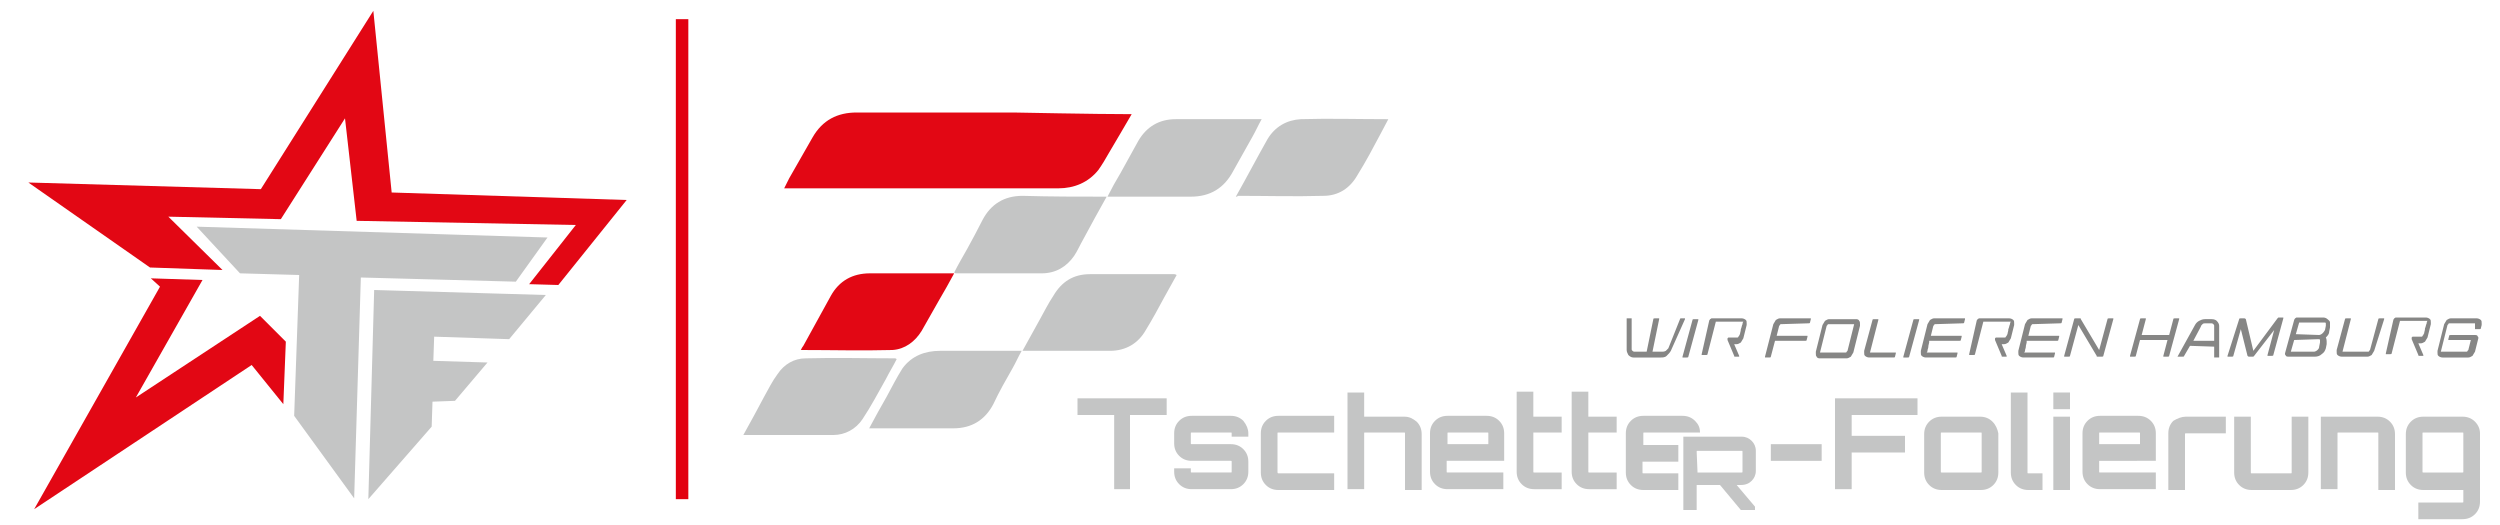 <?xml version="1.0" encoding="UTF-8"?> <svg xmlns="http://www.w3.org/2000/svg" xmlns:xlink="http://www.w3.org/1999/xlink" version="1.0" id="Ebene_1" x="0px" y="0px" viewBox="0 0 300 63" style="enable-background:new 0 0 300 63;" xml:space="preserve"> <style type="text/css"> .st0{fill-rule:evenodd;clip-rule:evenodd;fill:#E20714;} .st1{fill:#C4C5C5;} .st2{fill:#E2000F;} .st3{fill:#E20714;} .st4{fill:#868685;} </style> <polygon class="st0" points="34.3,41 31.2,37.9 16.3,47.7 24.3,33.6 18.1,33.4 19.2,34.4 4.1,61.1 30.2,43.8 34,48.5 "></polygon> <g> <path class="st1" d="M132.8,23.6c-1,1.8-1.9,3.4-2.8,5.1c-0.4,0.7-0.7,1.4-1.1,2c-0.9,1.3-2.2,2.1-3.9,2.1c-3.4,0-6.8,0-10.2,0 c-0.1,0-0.2,0-0.3-0.1c0.5-1,1.1-2,1.6-2.9c0.6-1.1,1.2-2.2,1.8-3.4c1-1.9,2.6-2.9,4.8-2.9C126.1,23.6,129.4,23.6,132.8,23.6 M104.3,51.4c0.7-1.3,1.4-2.6,2.1-3.8c0.6-1.1,1.2-2.3,1.9-3.4c1.1-1.5,2.7-2.1,4.5-2.1c3.2,0,6.3,0,9.5,0c0.1,0,0.2,0,0.3,0 c-0.4,0.7-0.7,1.4-1.1,2.1c-0.8,1.4-1.6,2.8-2.3,4.3c-1,1.9-2.6,2.9-4.8,2.9C111.1,51.4,107.8,51.4,104.3,51.4z M148.3,23.6 c1.3-2.3,2.5-4.6,3.8-6.9c0.9-1.5,2.3-2.3,4-2.4c3.4-0.1,6.8,0,10.2,0c0.1,0,0.1,0,0.3,0c-0.3,0.6-0.6,1.1-0.9,1.7 c-0.9,1.7-1.8,3.4-2.8,5c-0.9,1.6-2.3,2.5-4.1,2.5c-3.4,0.1-6.9,0-10.3,0C148.5,23.6,148.5,23.6,148.3,23.6z M132.9,23.6 c0.5-1,1-1.9,1.6-2.9c0.7-1.3,1.4-2.5,2.1-3.8c1-1.7,2.5-2.6,4.5-2.6c3,0,6.1,0,9.1,0c0.4,0,0.7,0,1.2,0c-0.4,0.7-0.7,1.4-1.1,2.1 c-0.8,1.4-1.5,2.7-2.3,4.1c-1.1,2.1-2.8,3.1-5.1,3.1c-3.1,0-6.1,0-9.2,0C133.4,23.6,133.2,23.6,132.9,23.6z M122.7,42.1 c0.7-1.3,1.4-2.5,2.1-3.8c0.5-0.9,1-1.9,1.6-2.8c1-1.7,2.4-2.6,4.4-2.6c3.4,0,6.7,0,10.1,0c0.1,0,0.1,0,0.3,0.1 c-0.5,0.9-1,1.8-1.5,2.7c-0.7,1.3-1.4,2.6-2.2,3.9c-0.9,1.6-2.4,2.5-4.3,2.5c-3.3,0-6.7,0-10,0C123,42.1,122.9,42.1,122.7,42.1z M89.2,52.2c0.9-1.6,1.7-3.1,2.5-4.6c0.5-0.9,1-1.9,1.6-2.7c0.8-1.2,2-1.9,3.4-1.9c3.6-0.1,7.1,0,10.7,0c0,0,0.1,0,0.2,0.1 c-0.4,0.8-0.9,1.6-1.3,2.4c-0.9,1.6-1.8,3.3-2.8,4.8c-0.8,1.2-2.1,1.9-3.5,1.9C96.4,52.2,92.9,52.2,89.2,52.2z M65.5,35.4l-4.4,5.3 l-9-0.3L52,43.3l6.5,0.2l-3.9,4.6l-2.7,0.1l-0.1,3l-7.6,8.7l0.7-25.1L65.5,35.4z M65.7,28.5l-3.8,5.3l-18.6-0.5l-0.8,26.5l-7.2-9.9 L35.9,33l-7.1-0.2l-5.2-5.6L65.7,28.5z"></path> <polygon class="st0" points="26.7,32.4 20.2,26 33.7,26.3 41.4,14.2 42.8,26.5 69.1,27 63.5,34.1 67,34.2 75.2,24 47,23.1 44.8,1.3 31.3,22.7 3.4,21.9 18,32.1 "></polygon> <rect x="81.1" y="2.3" class="st2" width="1.5" height="57.6"></rect> <path class="st3" d="M135.8,13.7c-0.8,1.4-2,3.4-2.7,4.6c-0.4,0.7-0.8,1.4-1.3,2.1c-1.2,1.5-2.9,2.2-4.8,2.2c-6.4,0-12.9,0-19.3,0 c-4.3,0-8.6,0-12.9,0c-0.2,0-0.4,0-0.7,0c0.2-0.4,0.4-0.8,0.6-1.2c0.9-1.6,1.9-3.3,2.8-4.9c1.2-2.1,3-3,5.3-3c3.4,0,6.7,0,10.1,0 c2.9,0,5.8,0,8.7,0C121.9,13.5,131.3,13.7,135.8,13.7"></path> <path class="st3" d="M114.5,32.8c-0.6,1.1-1.2,2.2-1.8,3.2c-0.7,1.2-1.4,2.5-2.1,3.7c-0.8,1.3-2,2.2-3.5,2.3c-3.7,0.1-7.3,0-11,0 c0.1-0.2,0.2-0.4,0.3-0.5c1.1-2,2.2-4,3.3-6c1-1.8,2.6-2.7,4.7-2.7c2.9,0,5.8,0,8.7,0C113.5,32.8,113.9,32.8,114.5,32.8"></path> </g> <g> <g> <path class="st1" d="M297,50.6c-0.4-0.4-0.9-0.6-1.5-0.6h-4.7c-0.6,0-1.1,0.2-1.5,0.6c-0.4,0.4-0.6,0.9-0.6,1.5v4.6 c0,0.6,0.2,1.1,0.6,1.5c0.4,0.4,0.9,0.6,1.5,0.6h4.8v1.4c0,0.1,0,0.1-0.1,0.1h-5.3v2h5.3c0.6,0,1.1-0.2,1.5-0.6 c0.4-0.4,0.6-0.9,0.6-1.5V52C297.6,51.5,297.4,51,297,50.6z M295.6,56.6c0,0.1,0,0.1-0.1,0.1h-4.7c-0.1,0-0.1,0-0.1-0.1V52 c0-0.1,0-0.1,0.1-0.1h4.7c0.1,0,0.1,0,0.1,0.1V56.6z"></path> <path class="st1" d="M285.3,50c0.6,0,1.1,0.2,1.5,0.6c0.4,0.4,0.6,0.9,0.6,1.5v6.7h-2V52c0-0.1,0-0.1-0.1-0.1h-4.7 c-0.1,0-0.1,0-0.1,0.1v6.7h-2V50H285.3z"></path> <path class="st1" d="M275,50h2v6.7c0,0.6-0.2,1.1-0.6,1.5c-0.4,0.4-0.9,0.6-1.5,0.6h-4.7c-0.6,0-1.1-0.2-1.5-0.6 c-0.4-0.4-0.6-0.9-0.6-1.5V50h2v6.7c0,0.1,0,0.1,0.1,0.1h4.7c0.1,0,0.1,0,0.1-0.1V50z"></path> <path class="st1" d="M262.3,50h4.8v2h-4.8c-0.1,0-0.1,0-0.1,0.1v6.7h-2V52c0-0.6,0.2-1.1,0.6-1.5C261.3,50.2,261.8,50,262.3,50z"></path> <path class="st1" d="M258.7,55.3V52c0-0.6-0.2-1.1-0.6-1.5c-0.4-0.4-0.9-0.6-1.5-0.6H252c-0.6,0-1.1,0.2-1.5,0.6 c-0.4,0.4-0.6,0.9-0.6,1.5v4.6c0,0.6,0.2,1.1,0.6,1.5c0.4,0.4,0.9,0.6,1.5,0.6h6.7v-2H252c-0.1,0-0.1,0-0.1-0.1v-1.3H258.7z M251.9,52c0-0.1,0-0.1,0.1-0.1h4.7c0.1,0,0.1,0,0.1,0.1v1.3h-4.9V52z"></path> <rect x="246.4" y="47.1" class="st1" width="2" height="2"></rect> <rect x="246.4" y="50" class="st1" width="2" height="8.8"></rect> <path class="st1" d="M241.3,47.1h2v9.6c0,0.1,0,0.1,0.1,0.1h1.7v2h-1.7c-0.6,0-1.1-0.2-1.5-0.6c-0.4-0.4-0.6-0.9-0.6-1.5V47.1z"></path> <path class="st1" d="M239.1,50.6c-0.4-0.4-0.9-0.6-1.5-0.6H233c-0.6,0-1.1,0.2-1.5,0.6c-0.4,0.4-0.6,0.9-0.6,1.5v4.6 c0,0.6,0.2,1.1,0.6,1.5c0.4,0.4,0.9,0.6,1.5,0.6h4.7c0.6,0,1.1-0.2,1.5-0.6c0.4-0.4,0.6-0.9,0.6-1.5V52 C239.7,51.5,239.5,51,239.1,50.6z M237.8,56.6c0,0.1,0,0.1-0.1,0.1H233c-0.1,0-0.1,0-0.1-0.1V52c0-0.1,0-0.1,0.1-0.1h4.7 c0.1,0,0.1,0,0.1,0.1V56.6z"></path> <polygon class="st1" points="220.2,47.8 230.1,47.8 230.1,49.8 222.2,49.8 222.2,52.3 228.6,52.3 228.6,54.3 222.2,54.3 222.2,58.7 220.2,58.7 "></polygon> <rect x="212.5" y="53.3" class="st1" width="6.1" height="2"></rect> <path class="st1" d="M197.1,53.4h4.3v2h-4.3v1.3c0,0.1,0,0.1,0.1,0.1h4.2v2h-4.2c-0.6,0-1.1-0.2-1.5-0.6c-0.4-0.4-0.6-0.9-0.6-1.5 V52c0-0.6,0.2-1.1,0.6-1.5c0.4-0.4,0.9-0.6,1.5-0.6h4.7c0.6,0,1.1,0.2,1.5,0.6c0.4,0.4,0.6,0.8,0.6,1.4l-6.7,0 c-0.1,0-0.1,0-0.1,0.1V53.4z"></path> <path class="st1" d="M194,51.9h-3.4v4.7c0,0.1,0,0.1,0.1,0.1h3.3v2h-3.3c-0.6,0-1.1-0.2-1.5-0.6c-0.4-0.4-0.6-0.9-0.6-1.5v-9.6h2 V50h3.4V51.9z"></path> <path class="st1" d="M187.4,51.9h-3.4v4.7c0,0.1,0,0.1,0.1,0.1h3.3v2h-3.3c-0.6,0-1.1-0.2-1.5-0.6c-0.4-0.4-0.6-0.9-0.6-1.5v-9.6 h2V50h3.4V51.9z"></path> <path class="st1" d="M180.5,55.3V52c0-0.6-0.2-1.1-0.6-1.5c-0.4-0.4-0.9-0.6-1.5-0.6h-4.7c-0.6,0-1.1,0.2-1.5,0.6 c-0.4,0.4-0.6,0.9-0.6,1.5v4.6c0,0.6,0.2,1.1,0.6,1.5c0.4,0.4,0.9,0.6,1.5,0.6h6.7v-2h-6.7c-0.1,0-0.1,0-0.1-0.1v-1.3H180.5z M173.7,52c0-0.1,0-0.1,0.1-0.1h4.7c0.1,0,0.1,0,0.1,0.1v1.3h-4.9V52z"></path> <path class="st1" d="M168.5,50c0.6,0,1,0.2,1.5,0.6c0.4,0.4,0.6,0.9,0.6,1.5v6.7h-2V52c0-0.1,0-0.1-0.1-0.1h-4.7 c-0.1,0-0.1,0-0.1,0.1v6.7h-2V47.1h2V50H168.5z"></path> <path class="st1" d="M153.4,56.8h6.7v2h-6.7c-0.6,0-1.1-0.2-1.5-0.6c-0.4-0.4-0.6-0.9-0.6-1.5V52c0-0.6,0.2-1.1,0.6-1.5 c0.4-0.4,0.9-0.6,1.5-0.6h6.7v2h-6.7c-0.1,0-0.1,0-0.1,0.1v4.6C153.3,56.7,153.3,56.8,153.4,56.8z"></path> <path class="st1" d="M149.8,52v0.4h-2V52c0-0.1,0-0.1-0.1-0.1h-4.7c-0.1,0-0.1,0-0.1,0.1v1.2c0,0.1,0,0.1,0.1,0.1h4.7 c0.6,0,1.1,0.2,1.5,0.6c0.4,0.4,0.6,0.9,0.6,1.5v1.2c0,0.6-0.2,1.1-0.6,1.5c-0.4,0.4-0.9,0.6-1.5,0.6h-4.7c-0.6,0-1.1-0.2-1.5-0.6 c-0.4-0.4-0.6-0.9-0.6-1.5v-0.4h2v0.4c0,0.1,0,0.1,0.1,0.1h4.7c0.1,0,0.1,0,0.1-0.1v-1.2c0-0.1,0-0.1-0.1-0.1h-4.7 c-0.6,0-1.1-0.2-1.5-0.6c-0.4-0.4-0.6-0.9-0.6-1.5V52c0-0.6,0.2-1.1,0.6-1.5c0.4-0.4,0.9-0.6,1.5-0.6h4.7c0.6,0,1.1,0.2,1.5,0.6 C149.6,51,149.8,51.5,149.8,52z"></path> <polygon class="st1" points="129.3,47.8 140,47.8 140,49.8 135.6,49.8 135.6,58.7 133.7,58.7 133.7,49.8 129.3,49.8 "></polygon> <path class="st1" d="M210.2,57.7c0.3-0.3,0.5-0.7,0.5-1.2v-2.4c0-0.5-0.2-0.9-0.5-1.2c-0.3-0.3-0.7-0.5-1.2-0.5h-7v8.8h1.6v-3h0 h2.8l2.5,3h1.7v-0.4l-2.2-2.6h0.5C209.5,58.2,209.9,58,210.2,57.7z M203.7,56.6C203.6,56.6,203.6,56.6,203.7,56.6l-0.1-2.4 c0-0.1,0-0.1,0.1-0.1h5.3c0.1,0,0.1,0,0.1,0.1v2.4c0,0.1,0,0.1-0.1,0.1H203.7z"></path> </g> <path class="st4" d="M297,38.8l-3.1,0c0,0-0.1,0-0.1,0.1c0,0-0.1,0.1-0.1,0.1l-0.8,3.2c0,0,0,0,0,0l3.1,0c0,0,0.1,0,0.1-0.1 c0,0,0.1-0.1,0.1-0.1l0.3-1.2l-2.6,0c0,0-0.1,0-0.1,0c0,0,0,0,0-0.1c0,0,0,0,0,0l0.1-0.4c0-0.1,0.1-0.1,0.2-0.1l2.9,0l0,0 c0.1,0,0.2,0,0.3,0.1c0,0.1,0.1,0.1,0.1,0.2c0,0,0,0.1,0,0.1l-0.4,1.6c-0.1,0.2-0.2,0.3-0.3,0.5c-0.2,0.1-0.3,0.2-0.5,0.2l-3.1,0 c-0.2,0-0.4-0.1-0.5-0.2c-0.1-0.1-0.1-0.2-0.1-0.4c0-0.1,0-0.1,0-0.2l0.8-3.2c0.1-0.2,0.2-0.3,0.3-0.5c0.2-0.1,0.3-0.2,0.5-0.2 l3.1,0c0.2,0,0.4,0.1,0.5,0.2c0.1,0.1,0.1,0.2,0.1,0.4c0,0.1,0,0.1,0,0.2l-0.1,0.4c0,0.1-0.1,0.1-0.2,0.1l-0.4,0c0,0-0.1,0-0.1,0 c0,0,0,0,0-0.1c0,0,0,0,0,0L297,38.8z M297,38.8l-3.1,0c0,0-0.1,0-0.1,0.1c0,0-0.1,0.1-0.1,0.1l-0.8,3.2c0,0,0,0,0,0l3.1,0 c0,0,0.1,0,0.1-0.1c0,0,0.1-0.1,0.1-0.1l0.3-1.2l-2.6,0c0,0-0.1,0-0.1,0c0,0,0,0,0-0.1c0,0,0,0,0,0l0.1-0.4c0-0.1,0.1-0.1,0.2-0.1 l2.9,0l0,0c0.1,0,0.2,0,0.3,0.1c0,0.1,0.1,0.1,0.1,0.2c0,0,0,0.1,0,0.1l-0.4,1.6c-0.1,0.2-0.2,0.3-0.3,0.5 c-0.2,0.1-0.3,0.2-0.5,0.2l-3.1,0c-0.2,0-0.4-0.1-0.5-0.2c-0.1-0.1-0.1-0.2-0.1-0.4c0-0.1,0-0.1,0-0.2l0.8-3.2 c0.1-0.2,0.2-0.3,0.3-0.5c0.2-0.1,0.3-0.2,0.5-0.2l3.1,0c0.2,0,0.4,0.1,0.5,0.2c0.1,0.1,0.1,0.2,0.1,0.4c0,0.1,0,0.1,0,0.2 l-0.1,0.4c0,0.1-0.1,0.1-0.2,0.1l-0.4,0c0,0-0.1,0-0.1,0c0,0,0,0,0-0.1c0,0,0,0,0,0L297,38.8z M287.2,38.4c0-0.1,0.1-0.1,0.1-0.2 c0.1,0,0.1-0.1,0.2-0.1l3.6,0c0.2,0,0.4,0.1,0.5,0.2c0.1,0.1,0.1,0.2,0.1,0.4c0,0.1,0,0.1,0,0.2l-0.4,1.6c-0.1,0.2-0.2,0.3-0.3,0.5 c-0.2,0.1-0.3,0.2-0.5,0.2l-0.3,0l0.6,1.4c0,0,0,0,0,0c0,0,0,0,0,0.1c0,0,0,0-0.1,0l-0.4,0c-0.1,0-0.1,0-0.1-0.1l-0.8-1.9 c0,0,0,0,0-0.1c0,0,0-0.1,0-0.1c0,0,0.1-0.1,0.1-0.1l1.1,0c0,0,0.1,0,0.1-0.1c0,0,0.1-0.1,0.1-0.1c0,0,0-0.1,0.1-0.2 c0-0.2,0.1-0.3,0.1-0.6c0.1-0.2,0.1-0.4,0.2-0.6c0-0.2,0.1-0.3,0.1-0.3l-3.3,0l-1,3.9c0,0.1-0.1,0.1-0.2,0.1l-0.4,0 c0,0-0.1,0-0.1,0c0,0,0,0,0-0.1c0,0,0,0,0,0L287.2,38.4z M287.2,38.4c0-0.1,0.1-0.1,0.1-0.2c0.1,0,0.1-0.1,0.2-0.1l3.6,0 c0.2,0,0.4,0.1,0.5,0.2c0.1,0.1,0.1,0.2,0.1,0.4c0,0.1,0,0.1,0,0.2l-0.4,1.6c-0.1,0.2-0.2,0.3-0.3,0.5c-0.2,0.1-0.3,0.2-0.5,0.2 l-0.3,0l0.6,1.4c0,0,0,0,0,0c0,0,0,0,0,0.1c0,0,0,0-0.1,0l-0.4,0c-0.1,0-0.1,0-0.1-0.1l-0.8-1.9c0,0,0,0,0-0.1c0,0,0-0.1,0-0.1 c0,0,0.1-0.1,0.1-0.1l1.1,0c0,0,0.1,0,0.1-0.1c0,0,0.1-0.1,0.1-0.1c0,0,0-0.1,0.1-0.2c0-0.2,0.1-0.3,0.1-0.6 c0.1-0.2,0.1-0.4,0.2-0.6c0-0.2,0.1-0.3,0.1-0.3l-3.3,0l-1,3.9c0,0.1-0.1,0.1-0.2,0.1l-0.4,0c0,0-0.1,0-0.1,0c0,0,0,0,0-0.1 c0,0,0,0,0,0L287.2,38.4z M284.9,42.1c-0.1,0.2-0.2,0.3-0.3,0.5c-0.2,0.1-0.3,0.2-0.5,0.2l-3.1,0c-0.2,0-0.4-0.1-0.5-0.2 c-0.1-0.1-0.1-0.2-0.1-0.4c0-0.1,0-0.1,0-0.2l1-3.7c0-0.1,0.1-0.1,0.2-0.1l0.4,0c0,0,0.1,0,0.1,0c0,0,0,0,0,0.1c0,0,0,0,0,0l-1,3.9 c0,0,0,0,0,0l3.1,0c0,0,0.1,0,0.1-0.1c0,0,0.1-0.1,0.1-0.1l1-3.7c0-0.1,0.1-0.1,0.2-0.1l0.4,0c0,0,0.1,0,0.1,0c0,0,0,0,0,0.1 c0,0,0,0,0,0L284.9,42.1z M284.9,42.1c-0.1,0.2-0.2,0.3-0.3,0.5c-0.2,0.1-0.3,0.2-0.5,0.2l-3.1,0c-0.2,0-0.4-0.1-0.5-0.2 c-0.1-0.1-0.1-0.2-0.1-0.4c0-0.1,0-0.1,0-0.2l1-3.7c0-0.1,0.1-0.1,0.2-0.1l0.4,0c0,0,0.1,0,0.1,0c0,0,0,0,0,0.1c0,0,0,0,0,0l-1,3.9 c0,0,0,0,0,0l3.1,0c0,0,0.1,0,0.1-0.1c0,0,0.1-0.1,0.1-0.1l1-3.7c0-0.1,0.1-0.1,0.2-0.1l0.4,0c0,0,0.1,0,0.1,0c0,0,0,0,0,0.1 c0,0,0,0,0,0L284.9,42.1z M279.1,40.5C279.1,40.5,279.1,40.5,279.1,40.5c0.1,0.2,0.1,0.4,0.1,0.5c0,0.1,0,0.2,0,0.3l-0.1,0.5 c-0.1,0.3-0.2,0.5-0.5,0.7c-0.2,0.2-0.5,0.3-0.8,0.3l-3.2,0c-0.1,0-0.2,0-0.3-0.1c0-0.1-0.1-0.1-0.1-0.2c0,0,0-0.1,0-0.1l1.1-4 c0-0.1,0.1-0.1,0.1-0.2c0.1,0,0.1-0.1,0.2-0.1l3.2,0c0.2,0,0.4,0.1,0.5,0.2c0.1,0.1,0.3,0.2,0.3,0.4c0,0.1,0,0.2,0,0.3 c0,0.1,0,0.2,0,0.3l-0.1,0.5C279.5,40.1,279.3,40.3,279.1,40.5z M278.3,40.2c0.1,0,0.3-0.1,0.4-0.2c0.1-0.1,0.2-0.2,0.3-0.4 l0.1-0.5c0,0,0-0.1,0-0.1c0-0.1,0-0.1,0-0.2c0-0.1-0.1-0.1-0.2-0.1l-3,0l-0.4,1.4L278.3,40.2z M275.3,40.8l-0.4,1.4l2.8,0 c0.1,0,0.3-0.1,0.4-0.2c0.1-0.1,0.2-0.2,0.2-0.4l0.1-0.5c0,0,0-0.1,0-0.1c0-0.1,0-0.1,0-0.2c0-0.1-0.1-0.1-0.2-0.1L275.3,40.8z M279.1,40.5C279.1,40.5,279.1,40.5,279.1,40.5c0.1,0.2,0.1,0.4,0.1,0.5c0,0.1,0,0.2,0,0.3l-0.1,0.5c-0.1,0.3-0.2,0.5-0.5,0.7 c-0.2,0.2-0.5,0.3-0.8,0.3l-3.2,0c-0.1,0-0.2,0-0.3-0.1c0-0.1-0.1-0.1-0.1-0.2c0,0,0-0.1,0-0.1l1.1-4c0-0.1,0.1-0.1,0.1-0.2 c0.1,0,0.1-0.1,0.2-0.1l3.2,0c0.2,0,0.4,0.1,0.5,0.2c0.1,0.1,0.3,0.2,0.3,0.4c0,0.1,0,0.2,0,0.3c0,0.1,0,0.2,0,0.3l-0.1,0.5 C279.5,40.1,279.3,40.3,279.1,40.5z M278.3,40.2c0.1,0,0.3-0.1,0.4-0.2c0.1-0.1,0.2-0.2,0.3-0.4l0.1-0.5c0,0,0-0.1,0-0.1 c0-0.1,0-0.1,0-0.2c0-0.1-0.1-0.1-0.2-0.1l-3,0l-0.4,1.4L278.3,40.2z M275.3,40.8l-0.4,1.4l2.8,0c0.1,0,0.3-0.1,0.4-0.2 c0.1-0.1,0.2-0.2,0.2-0.4l0.1-0.5c0,0,0-0.1,0-0.1c0-0.1,0-0.1,0-0.2c0-0.1-0.1-0.1-0.2-0.1L275.3,40.8z M268.7,38.3 c0-0.1,0.1-0.1,0.2-0.1l0.4,0c0.1,0,0.1,0,0.2,0.1l0.9,3.8l2.9-3.9c0,0,0.1-0.1,0.1-0.1l0.5,0c0,0,0.1,0,0.1,0c0,0,0,0,0,0.1 c0,0,0,0,0,0l-1.2,4.4c0,0.1-0.1,0.1-0.2,0.1l-0.4,0c0,0-0.1,0-0.1,0c0,0,0,0,0-0.1c0,0,0,0,0,0l0.8-3l-2.4,3.1 c0,0-0.1,0.1-0.1,0.1l-0.5,0c-0.1,0-0.1,0-0.2-0.1l-0.8-3.2l-0.9,3.2c0,0.1-0.1,0.1-0.2,0.1l-0.4,0c0,0-0.1,0-0.1,0c0,0,0,0,0-0.1 c0,0,0,0,0,0L268.7,38.3z M268.7,38.3c0-0.1,0.1-0.1,0.2-0.1l0.4,0c0.1,0,0.1,0,0.2,0.1l0.9,3.8l2.9-3.9c0,0,0.1-0.1,0.1-0.1l0.5,0 c0,0,0.1,0,0.1,0c0,0,0,0,0,0.1c0,0,0,0,0,0l-1.2,4.4c0,0.1-0.1,0.1-0.2,0.1l-0.4,0c0,0-0.1,0-0.1,0c0,0,0,0,0-0.1c0,0,0,0,0,0 l0.8-3l-2.4,3.1c0,0-0.1,0.1-0.1,0.1l-0.5,0c-0.1,0-0.1,0-0.2-0.1l-0.8-3.2l-0.9,3.2c0,0.1-0.1,0.1-0.2,0.1l-0.4,0c0,0-0.1,0-0.1,0 c0,0,0,0,0-0.1c0,0,0,0,0,0L268.7,38.3z M262.8,41.5l-0.7,1.2c0,0.1-0.1,0.1-0.2,0.1l-0.5,0c0,0,0,0-0.1,0c0,0,0,0,0,0c0,0,0,0,0,0 l2.1-3.8c0.1-0.2,0.3-0.4,0.5-0.5c0.2-0.1,0.4-0.2,0.7-0.2l0.8,0c0.3,0,0.5,0.1,0.6,0.2c0.2,0.2,0.3,0.4,0.3,0.6l0,3.7 c0,0,0,0,0,0.1c0,0,0,0-0.1,0l-0.4,0c0,0,0,0-0.1,0c0,0,0,0,0-0.1l0-1.2L262.8,41.5z M265.7,39.1c0-0.1,0-0.1-0.1-0.2 c0,0-0.1-0.1-0.2-0.1l-0.8,0c-0.1,0-0.2,0-0.3,0.1c-0.1,0.1-0.2,0.2-0.2,0.3l-0.9,1.7l2.5,0L265.7,39.1z M262.8,41.5l-0.7,1.2 c0,0.1-0.1,0.1-0.2,0.1l-0.5,0c0,0,0,0-0.1,0c0,0,0,0,0,0c0,0,0,0,0,0l2.1-3.8c0.1-0.2,0.3-0.4,0.5-0.5c0.2-0.1,0.4-0.2,0.7-0.2 l0.8,0c0.3,0,0.5,0.1,0.6,0.2c0.2,0.2,0.3,0.4,0.3,0.6l0,3.7c0,0,0,0,0,0.1c0,0,0,0-0.1,0l-0.4,0c0,0,0,0-0.1,0c0,0,0,0,0-0.1 l0-1.2L262.8,41.5z M265.7,39.1c0-0.1,0-0.1-0.1-0.2c0,0-0.1-0.1-0.2-0.1l-0.8,0c-0.1,0-0.2,0-0.3,0.1c-0.1,0.1-0.2,0.2-0.2,0.3 l-0.9,1.7l2.5,0L265.7,39.1z M257,40.2l3.3,0l0.5-1.9c0-0.1,0.1-0.1,0.2-0.1l0.4,0c0,0,0.1,0,0.1,0c0,0,0,0,0,0.1c0,0,0,0,0,0 l-1.2,4.4c0,0.1-0.1,0.1-0.2,0.1l-0.4,0c0,0-0.1,0-0.1,0c0,0,0,0,0-0.1c0,0,0,0,0,0l0.5-1.9l-3.3,0l-0.5,1.9c0,0.1-0.1,0.1-0.2,0.1 l-0.4,0c0,0-0.1,0-0.1,0c0,0,0,0,0-0.1c0,0,0,0,0,0l1.2-4.4c0-0.1,0.1-0.1,0.2-0.1l0.4,0c0,0,0.1,0,0.1,0c0,0,0,0,0,0.1 c0,0,0,0,0,0L257,40.2z M257,40.2l3.3,0l0.5-1.9c0-0.1,0.1-0.1,0.2-0.1l0.4,0c0,0,0.1,0,0.1,0c0,0,0,0,0,0.1c0,0,0,0,0,0l-1.2,4.4 c0,0.1-0.1,0.1-0.2,0.1l-0.4,0c0,0-0.1,0-0.1,0c0,0,0,0,0-0.1c0,0,0,0,0,0l0.5-1.9l-3.3,0l-0.5,1.9c0,0.1-0.1,0.1-0.2,0.1l-0.4,0 c0,0-0.1,0-0.1,0c0,0,0,0,0-0.1c0,0,0,0,0,0l1.2-4.4c0-0.1,0.1-0.1,0.2-0.1l0.4,0c0,0,0.1,0,0.1,0c0,0,0,0,0,0.1c0,0,0,0,0,0 L257,40.2z M248.9,38.3c0-0.1,0.1-0.1,0.2-0.1l0.5,0c0.1,0,0.1,0,0.1,0.1l2.2,3.7l1-3.7c0-0.1,0.1-0.1,0.2-0.1l0.4,0 c0,0,0.1,0,0.1,0c0,0,0,0,0,0.1c0,0,0,0,0,0l-1.2,4.4c0,0.1-0.1,0.1-0.2,0.1l-0.5,0c-0.1,0-0.1,0-0.1-0.1l-2.2-3.7l-1,3.7 c0,0.1-0.1,0.1-0.2,0.1l-0.4,0c0,0-0.1,0-0.1,0c0,0,0,0,0-0.1c0,0,0,0,0,0L248.9,38.3z M248.9,38.3c0-0.1,0.1-0.1,0.2-0.1l0.5,0 c0.1,0,0.1,0,0.1,0.1l2.2,3.7l1-3.7c0-0.1,0.1-0.1,0.2-0.1l0.4,0c0,0,0.1,0,0.1,0c0,0,0,0,0,0.1c0,0,0,0,0,0l-1.2,4.4 c0,0.1-0.1,0.1-0.2,0.1l-0.5,0c-0.1,0-0.1,0-0.1-0.1l-2.2-3.7l-1,3.7c0,0.1-0.1,0.1-0.2,0.1l-0.4,0c0,0-0.1,0-0.1,0c0,0,0,0,0-0.1 c0,0,0,0,0,0L248.9,38.3z M243.9,38.9c0,0-0.1,0-0.1,0.1c0,0-0.1,0.1-0.1,0.1l-0.3,1.2l3.6,0c0,0,0.1,0,0.1,0c0,0,0,0,0,0.1 c0,0,0,0,0,0l-0.1,0.4c0,0.1-0.1,0.1-0.2,0.1l-3.6,0c0,0,0,0.1,0,0.2c0,0.1-0.1,0.3-0.1,0.5c0,0.2-0.1,0.3-0.1,0.5 c0,0.1-0.1,0.2-0.1,0.2l3.6,0c0,0,0.1,0,0.1,0c0,0,0,0,0,0.1c0,0,0,0,0,0l-0.1,0.4c0,0.1-0.1,0.1-0.2,0.1l-3.5,0 c-0.2,0-0.4-0.1-0.5-0.2c-0.1-0.1-0.1-0.2-0.1-0.4c0-0.1,0-0.1,0-0.2l0.8-3.2c0.1-0.2,0.2-0.3,0.3-0.5c0.2-0.1,0.3-0.2,0.5-0.2 l3.6,0c0,0,0.1,0,0.1,0c0,0,0,0,0,0.1c0,0,0,0,0,0l-0.1,0.4c0,0.1-0.1,0.1-0.2,0.1L243.9,38.9z M243.9,38.9c0,0-0.1,0-0.1,0.1 c0,0-0.1,0.1-0.1,0.1l-0.3,1.2l3.6,0c0,0,0.1,0,0.1,0c0,0,0,0,0,0.1c0,0,0,0,0,0l-0.1,0.4c0,0.1-0.1,0.1-0.2,0.1l-3.6,0 c0,0,0,0.1,0,0.2c0,0.1-0.1,0.3-0.1,0.5c0,0.2-0.1,0.3-0.1,0.5c0,0.1-0.1,0.2-0.1,0.2l3.6,0c0,0,0.1,0,0.1,0c0,0,0,0,0,0.1 c0,0,0,0,0,0l-0.1,0.4c0,0.1-0.1,0.1-0.2,0.1l-3.5,0c-0.2,0-0.4-0.1-0.5-0.2c-0.1-0.1-0.1-0.2-0.1-0.4c0-0.1,0-0.1,0-0.2l0.8-3.2 c0.1-0.2,0.2-0.3,0.3-0.5c0.2-0.1,0.3-0.2,0.5-0.2l3.6,0c0,0,0.1,0,0.1,0c0,0,0,0,0,0.1c0,0,0,0,0,0l-0.1,0.4 c0,0.1-0.1,0.1-0.2,0.1L243.9,38.9z M237.2,38.5c0-0.1,0.1-0.1,0.1-0.2c0.1,0,0.1-0.1,0.2-0.1l3.6,0c0.2,0,0.4,0.1,0.5,0.2 c0.1,0.1,0.1,0.2,0.1,0.4c0,0.1,0,0.1,0,0.2l-0.4,1.6c-0.1,0.2-0.2,0.3-0.3,0.5c-0.2,0.1-0.3,0.2-0.5,0.2l-0.3,0l0.6,1.4 c0,0,0,0,0,0c0,0,0,0,0,0.1c0,0,0,0-0.1,0l-0.4,0c-0.1,0-0.1,0-0.1-0.1l-0.8-1.9c0,0,0,0,0-0.1c0,0,0-0.1,0-0.1 c0,0,0.1-0.1,0.1-0.1l1.1,0c0,0,0.1,0,0.1-0.1c0,0,0.1-0.1,0.1-0.1c0,0,0-0.1,0.1-0.2c0-0.2,0.1-0.3,0.1-0.6 c0.1-0.2,0.1-0.4,0.2-0.6c0-0.2,0.1-0.3,0.1-0.3l-3.3,0l-1,3.9c0,0.1-0.1,0.1-0.2,0.1l-0.4,0c0,0-0.1,0-0.1,0c0,0,0,0,0-0.1 c0,0,0,0,0,0L237.2,38.5z M237.2,38.5c0-0.1,0.1-0.1,0.1-0.2c0.1,0,0.1-0.1,0.2-0.1l3.6,0c0.2,0,0.4,0.1,0.5,0.2 c0.1,0.1,0.1,0.2,0.1,0.4c0,0.1,0,0.1,0,0.2l-0.4,1.6c-0.1,0.2-0.2,0.3-0.3,0.5c-0.2,0.1-0.3,0.2-0.5,0.2l-0.3,0l0.6,1.4 c0,0,0,0,0,0c0,0,0,0,0,0.1c0,0,0,0-0.1,0l-0.4,0c-0.1,0-0.1,0-0.1-0.1l-0.8-1.9c0,0,0,0,0-0.1c0,0,0-0.1,0-0.1 c0,0,0.1-0.1,0.1-0.1l1.1,0c0,0,0.1,0,0.1-0.1c0,0,0.1-0.1,0.1-0.1c0,0,0-0.1,0.1-0.2c0-0.2,0.1-0.3,0.1-0.6 c0.1-0.2,0.1-0.4,0.2-0.6c0-0.2,0.1-0.3,0.1-0.3l-3.3,0l-1,3.9c0,0.1-0.1,0.1-0.2,0.1l-0.4,0c0,0-0.1,0-0.1,0c0,0,0,0,0-0.1 c0,0,0,0,0,0L237.2,38.5z M232.2,38.9c0,0-0.1,0-0.1,0.1c0,0-0.1,0.1-0.1,0.1l-0.3,1.2l3.6,0c0,0,0.1,0,0.1,0c0,0,0,0,0,0.1 c0,0,0,0,0,0l-0.1,0.4c0,0.1-0.1,0.1-0.2,0.1l-3.6,0c0,0,0,0.1,0,0.2c0,0.1-0.1,0.3-0.1,0.5c0,0.2-0.1,0.3-0.1,0.5 c0,0.1-0.1,0.2-0.1,0.2l3.6,0c0,0,0.1,0,0.1,0c0,0,0,0,0,0.1c0,0,0,0,0,0l-0.1,0.4c0,0.1-0.1,0.1-0.2,0.1l-3.5,0 c-0.2,0-0.4-0.1-0.5-0.2c-0.1-0.1-0.1-0.2-0.1-0.4c0-0.1,0-0.1,0-0.2l0.8-3.2c0.1-0.2,0.2-0.3,0.3-0.5c0.2-0.1,0.3-0.2,0.5-0.2 l3.6,0c0,0,0.1,0,0.1,0c0,0,0,0,0,0.1c0,0,0,0,0,0l-0.1,0.4c0,0.1-0.1,0.1-0.2,0.1L232.2,38.9z M232.2,38.9c0,0-0.1,0-0.1,0.1 c0,0-0.1,0.1-0.1,0.1l-0.3,1.2l3.6,0c0,0,0.1,0,0.1,0c0,0,0,0,0,0.1c0,0,0,0,0,0l-0.1,0.4c0,0.1-0.1,0.1-0.2,0.1l-3.6,0 c0,0,0,0.1,0,0.2c0,0.1-0.1,0.3-0.1,0.5c0,0.2-0.1,0.3-0.1,0.5c0,0.1-0.1,0.2-0.1,0.2l3.6,0c0,0,0.1,0,0.1,0c0,0,0,0,0,0.1 c0,0,0,0,0,0l-0.1,0.4c0,0.1-0.1,0.1-0.2,0.1l-3.5,0c-0.2,0-0.4-0.1-0.5-0.2c-0.1-0.1-0.1-0.2-0.1-0.4c0-0.1,0-0.1,0-0.2l0.8-3.2 c0.1-0.2,0.2-0.3,0.3-0.5c0.2-0.1,0.3-0.2,0.5-0.2l3.6,0c0,0,0.1,0,0.1,0c0,0,0,0,0,0.1c0,0,0,0,0,0l-0.1,0.4 c0,0.1-0.1,0.1-0.2,0.1L232.2,38.9z M229.1,42.8c0,0.1-0.1,0.1-0.2,0.1l-0.4,0c0,0-0.1,0-0.1,0c0,0,0,0,0-0.1c0,0,0,0,0,0l1.2-4.4 c0-0.1,0.1-0.1,0.2-0.1l0.4,0c0,0,0.1,0,0.1,0c0,0,0,0,0,0.1c0,0,0,0,0,0L229.1,42.8z M229.1,42.8c0,0.1-0.1,0.1-0.2,0.1l-0.4,0 c0,0-0.1,0-0.1,0c0,0,0,0,0-0.1c0,0,0,0,0,0l1.2-4.4c0-0.1,0.1-0.1,0.2-0.1l0.4,0c0,0,0.1,0,0.1,0c0,0,0,0,0,0.1c0,0,0,0,0,0 L229.1,42.8z M224.3,42.9c-0.2,0-0.4-0.1-0.5-0.2c-0.1-0.1-0.1-0.2-0.1-0.4c0-0.1,0-0.1,0-0.2l1-3.7c0-0.1,0.1-0.1,0.2-0.1l0.4,0 c0,0,0.1,0,0.1,0c0,0,0,0,0,0.1c0,0,0,0,0,0l-1,3.9c0,0,0,0,0,0l3,0c0,0,0.1,0,0.1,0c0,0,0,0,0,0.1c0,0,0,0,0,0l-0.1,0.4 c0,0.1-0.1,0.1-0.2,0.1L224.3,42.9z M224.3,42.9c-0.2,0-0.4-0.1-0.5-0.2c-0.1-0.1-0.1-0.2-0.1-0.4c0-0.1,0-0.1,0-0.2l1-3.7 c0-0.1,0.1-0.1,0.2-0.1l0.4,0c0,0,0.1,0,0.1,0c0,0,0,0,0,0.1c0,0,0,0,0,0l-1,3.9c0,0,0,0,0,0l3,0c0,0,0.1,0,0.1,0c0,0,0,0,0,0.1 c0,0,0,0,0,0l-0.1,0.4c0,0.1-0.1,0.1-0.2,0.1L224.3,42.9z M222.6,38.3c0.1,0,0.1,0,0.2,0c0.1,0,0.3,0.1,0.3,0.2 c0.1,0.1,0.1,0.2,0.1,0.4c0,0.1,0,0.1,0,0.2l-0.8,3.2c-0.1,0.2-0.2,0.3-0.3,0.5c-0.2,0.1-0.3,0.2-0.5,0.2l-3.1,0 c-0.1,0-0.1,0-0.2,0c-0.1,0-0.3-0.1-0.3-0.2c-0.1-0.1-0.1-0.2-0.1-0.4c0-0.1,0-0.1,0-0.2l0.8-3.2c0.1-0.2,0.2-0.3,0.3-0.5 c0.2-0.1,0.3-0.2,0.5-0.2L222.6,38.3z M219.4,38.9c0,0-0.1,0-0.1,0.1c0,0-0.1,0.1-0.1,0.1l-0.8,3.2c0,0,0,0,0,0l3.1,0 c0,0,0.1,0,0.1-0.1c0,0,0.1-0.1,0.1-0.1l0.8-3.2c0,0,0,0,0,0L219.4,38.9z M222.6,38.3c0.1,0,0.1,0,0.2,0c0.1,0,0.3,0.1,0.3,0.2 c0.1,0.1,0.1,0.2,0.1,0.4c0,0.1,0,0.1,0,0.2l-0.8,3.2c-0.1,0.2-0.2,0.3-0.3,0.5c-0.2,0.1-0.3,0.2-0.5,0.2l-3.1,0 c-0.1,0-0.1,0-0.2,0c-0.1,0-0.3-0.1-0.3-0.2c-0.1-0.1-0.1-0.2-0.1-0.4c0-0.1,0-0.1,0-0.2l0.8-3.2c0.1-0.2,0.2-0.3,0.3-0.5 c0.2-0.1,0.3-0.2,0.5-0.2L222.6,38.3z M219.4,38.9c0,0-0.1,0-0.1,0.1c0,0-0.1,0.1-0.1,0.1l-0.8,3.2c0,0,0,0,0,0l3.1,0 c0,0,0.1,0,0.1-0.1c0,0,0.1-0.1,0.1-0.1l0.8-3.2c0,0,0,0,0,0L219.4,38.9z M213.7,38.9c0,0-0.1,0-0.1,0.1c0,0-0.1,0.1-0.1,0.1 l-0.3,1.2l3.6,0c0,0,0.1,0,0.1,0c0,0,0,0,0,0.1c0,0,0,0,0,0l-0.1,0.4c0,0.1-0.1,0.1-0.2,0.1l-3.6,0l-0.5,1.9c0,0.1-0.1,0.1-0.2,0.1 l-0.4,0c0,0-0.1,0-0.1,0c0,0,0,0,0-0.1c0,0,0,0,0,0l1-3.9c0.1-0.2,0.2-0.3,0.3-0.5c0.2-0.1,0.3-0.2,0.5-0.2l3.6,0c0,0,0.1,0,0.1,0 c0,0,0,0,0,0.1c0,0,0,0,0,0l-0.1,0.4c0,0.1-0.1,0.1-0.2,0.1L213.7,38.9z M213.7,38.9c0,0-0.1,0-0.1,0.1c0,0-0.1,0.1-0.1,0.1 l-0.3,1.2l3.6,0c0,0,0.1,0,0.1,0c0,0,0,0,0,0.1c0,0,0,0,0,0l-0.1,0.4c0,0.1-0.1,0.1-0.2,0.1l-3.6,0l-0.5,1.9c0,0.1-0.1,0.1-0.2,0.1 l-0.4,0c0,0-0.1,0-0.1,0c0,0,0,0,0-0.1c0,0,0,0,0,0l1-3.9c0.1-0.2,0.2-0.3,0.3-0.5c0.2-0.1,0.3-0.2,0.5-0.2l3.6,0c0,0,0.1,0,0.1,0 c0,0,0,0,0,0.1c0,0,0,0,0,0l-0.1,0.4c0,0.1-0.1,0.1-0.2,0.1L213.7,38.9z M205.1,38.5c0-0.1,0.1-0.1,0.1-0.2c0.1,0,0.1-0.1,0.2-0.1 l3.6,0c0.2,0,0.4,0.1,0.5,0.2c0.1,0.1,0.1,0.2,0.1,0.4c0,0.1,0,0.1,0,0.2l-0.4,1.6c-0.1,0.2-0.2,0.3-0.3,0.5 c-0.2,0.1-0.3,0.2-0.5,0.2l-0.3,0l0.6,1.4c0,0,0,0,0,0c0,0,0,0,0,0.1c0,0,0,0-0.1,0l-0.4,0c-0.1,0-0.1,0-0.1-0.1l-0.8-1.9 c0,0,0,0,0-0.1c0,0,0-0.1,0-0.1c0,0,0.1-0.1,0.1-0.1l1.1,0c0,0,0.1,0,0.1-0.1c0,0,0.1-0.1,0.1-0.1c0,0,0-0.1,0.1-0.2 c0-0.2,0.1-0.3,0.1-0.6c0.1-0.2,0.1-0.4,0.2-0.6c0-0.2,0.1-0.3,0.1-0.3l-3.3,0l-1,3.9c0,0.1-0.1,0.1-0.2,0.1l-0.4,0 c0,0-0.1,0-0.1,0c0,0,0,0,0-0.1c0,0,0,0,0,0L205.1,38.5z M205.1,38.5c0-0.1,0.1-0.1,0.1-0.2c0.1,0,0.1-0.1,0.2-0.1l3.6,0 c0.2,0,0.4,0.1,0.5,0.2c0.1,0.1,0.1,0.2,0.1,0.4c0,0.1,0,0.1,0,0.2l-0.4,1.6c-0.1,0.2-0.2,0.3-0.3,0.5c-0.2,0.1-0.3,0.2-0.5,0.2 l-0.3,0l0.6,1.4c0,0,0,0,0,0c0,0,0,0,0,0.1c0,0,0,0-0.1,0l-0.4,0c-0.1,0-0.1,0-0.1-0.1l-0.8-1.9c0,0,0,0,0-0.1c0,0,0-0.1,0-0.1 c0,0,0.1-0.1,0.1-0.1l1.1,0c0,0,0.1,0,0.1-0.1c0,0,0.1-0.1,0.1-0.1c0,0,0-0.1,0.1-0.2c0-0.2,0.1-0.3,0.1-0.6 c0.1-0.2,0.1-0.4,0.2-0.6c0-0.2,0.1-0.3,0.1-0.3l-3.3,0l-1,3.9c0,0.1-0.1,0.1-0.2,0.1l-0.4,0c0,0-0.1,0-0.1,0c0,0,0,0,0-0.1 c0,0,0,0,0,0L205.1,38.5z M202.6,42.8c0,0.1-0.1,0.1-0.2,0.1l-0.4,0c0,0-0.1,0-0.1,0c0,0,0,0,0-0.1c0,0,0,0,0,0l1.2-4.4 c0-0.1,0.1-0.1,0.2-0.1l0.4,0c0,0,0.1,0,0.1,0c0,0,0,0,0,0.1c0,0,0,0,0,0L202.6,42.8z M202.6,42.8c0,0.1-0.1,0.1-0.2,0.1l-0.4,0 c0,0-0.1,0-0.1,0c0,0,0,0,0-0.1c0,0,0,0,0,0l1.2-4.4c0-0.1,0.1-0.1,0.2-0.1l0.4,0c0,0,0.1,0,0.1,0c0,0,0,0,0,0.1c0,0,0,0,0,0 L202.6,42.8z M200.5,42.1c-0.1,0.2-0.3,0.4-0.5,0.6c-0.2,0.2-0.5,0.2-0.7,0.2l-3.2,0c0,0-0.1,0-0.1,0c-0.2,0-0.4-0.1-0.6-0.3 c-0.1-0.2-0.2-0.4-0.2-0.6c0,0,0-0.1,0-0.1l0-3.6c0,0,0-0.1,0-0.1c0,0,0,0,0.1,0l0.4,0c0,0,0.1,0,0.1,0c0,0,0,0,0,0.1l0,3.6l0,0 l0,0c0,0.1,0,0.1,0.1,0.2c0,0,0.1,0.1,0.2,0.1c0,0,0,0,0.1,0l1.4,0l0.8-3.9c0-0.1,0.1-0.1,0.2-0.1l0.4,0c0,0,0.1,0,0.1,0 c0,0,0,0,0,0.1c0,0,0,0,0,0l-0.8,3.9l1.2,0c0.1,0,0.2,0,0.4-0.1c0.1-0.1,0.2-0.2,0.3-0.3l1.4-3.5c0-0.1,0.1-0.1,0.1-0.1l0.4,0 c0,0,0.1,0,0.1,0c0,0,0,0,0,0.1c0,0,0,0,0,0L200.5,42.1z M200.5,42.1c-0.1,0.2-0.3,0.4-0.5,0.6c-0.2,0.2-0.5,0.2-0.7,0.2l-3.2,0 c0,0-0.1,0-0.1,0c-0.2,0-0.4-0.1-0.6-0.3c-0.1-0.2-0.2-0.4-0.2-0.6c0,0,0-0.1,0-0.1l0-3.6c0,0,0-0.1,0-0.1c0,0,0,0,0.1,0l0.4,0 c0,0,0.1,0,0.1,0c0,0,0,0,0,0.1l0,3.6l0,0l0,0c0,0.1,0,0.1,0.1,0.2c0,0,0.1,0.1,0.2,0.1c0,0,0,0,0.1,0l1.4,0l0.8-3.9 c0-0.1,0.1-0.1,0.2-0.1l0.4,0c0,0,0.1,0,0.1,0c0,0,0,0,0,0.1c0,0,0,0,0,0l-0.8,3.9l1.2,0c0.1,0,0.2,0,0.4-0.1 c0.1-0.1,0.2-0.2,0.3-0.3l1.4-3.5c0-0.1,0.1-0.1,0.1-0.1l0.4,0c0,0,0.1,0,0.1,0c0,0,0,0,0,0.1c0,0,0,0,0,0L200.5,42.1z"></path> </g> </svg> 